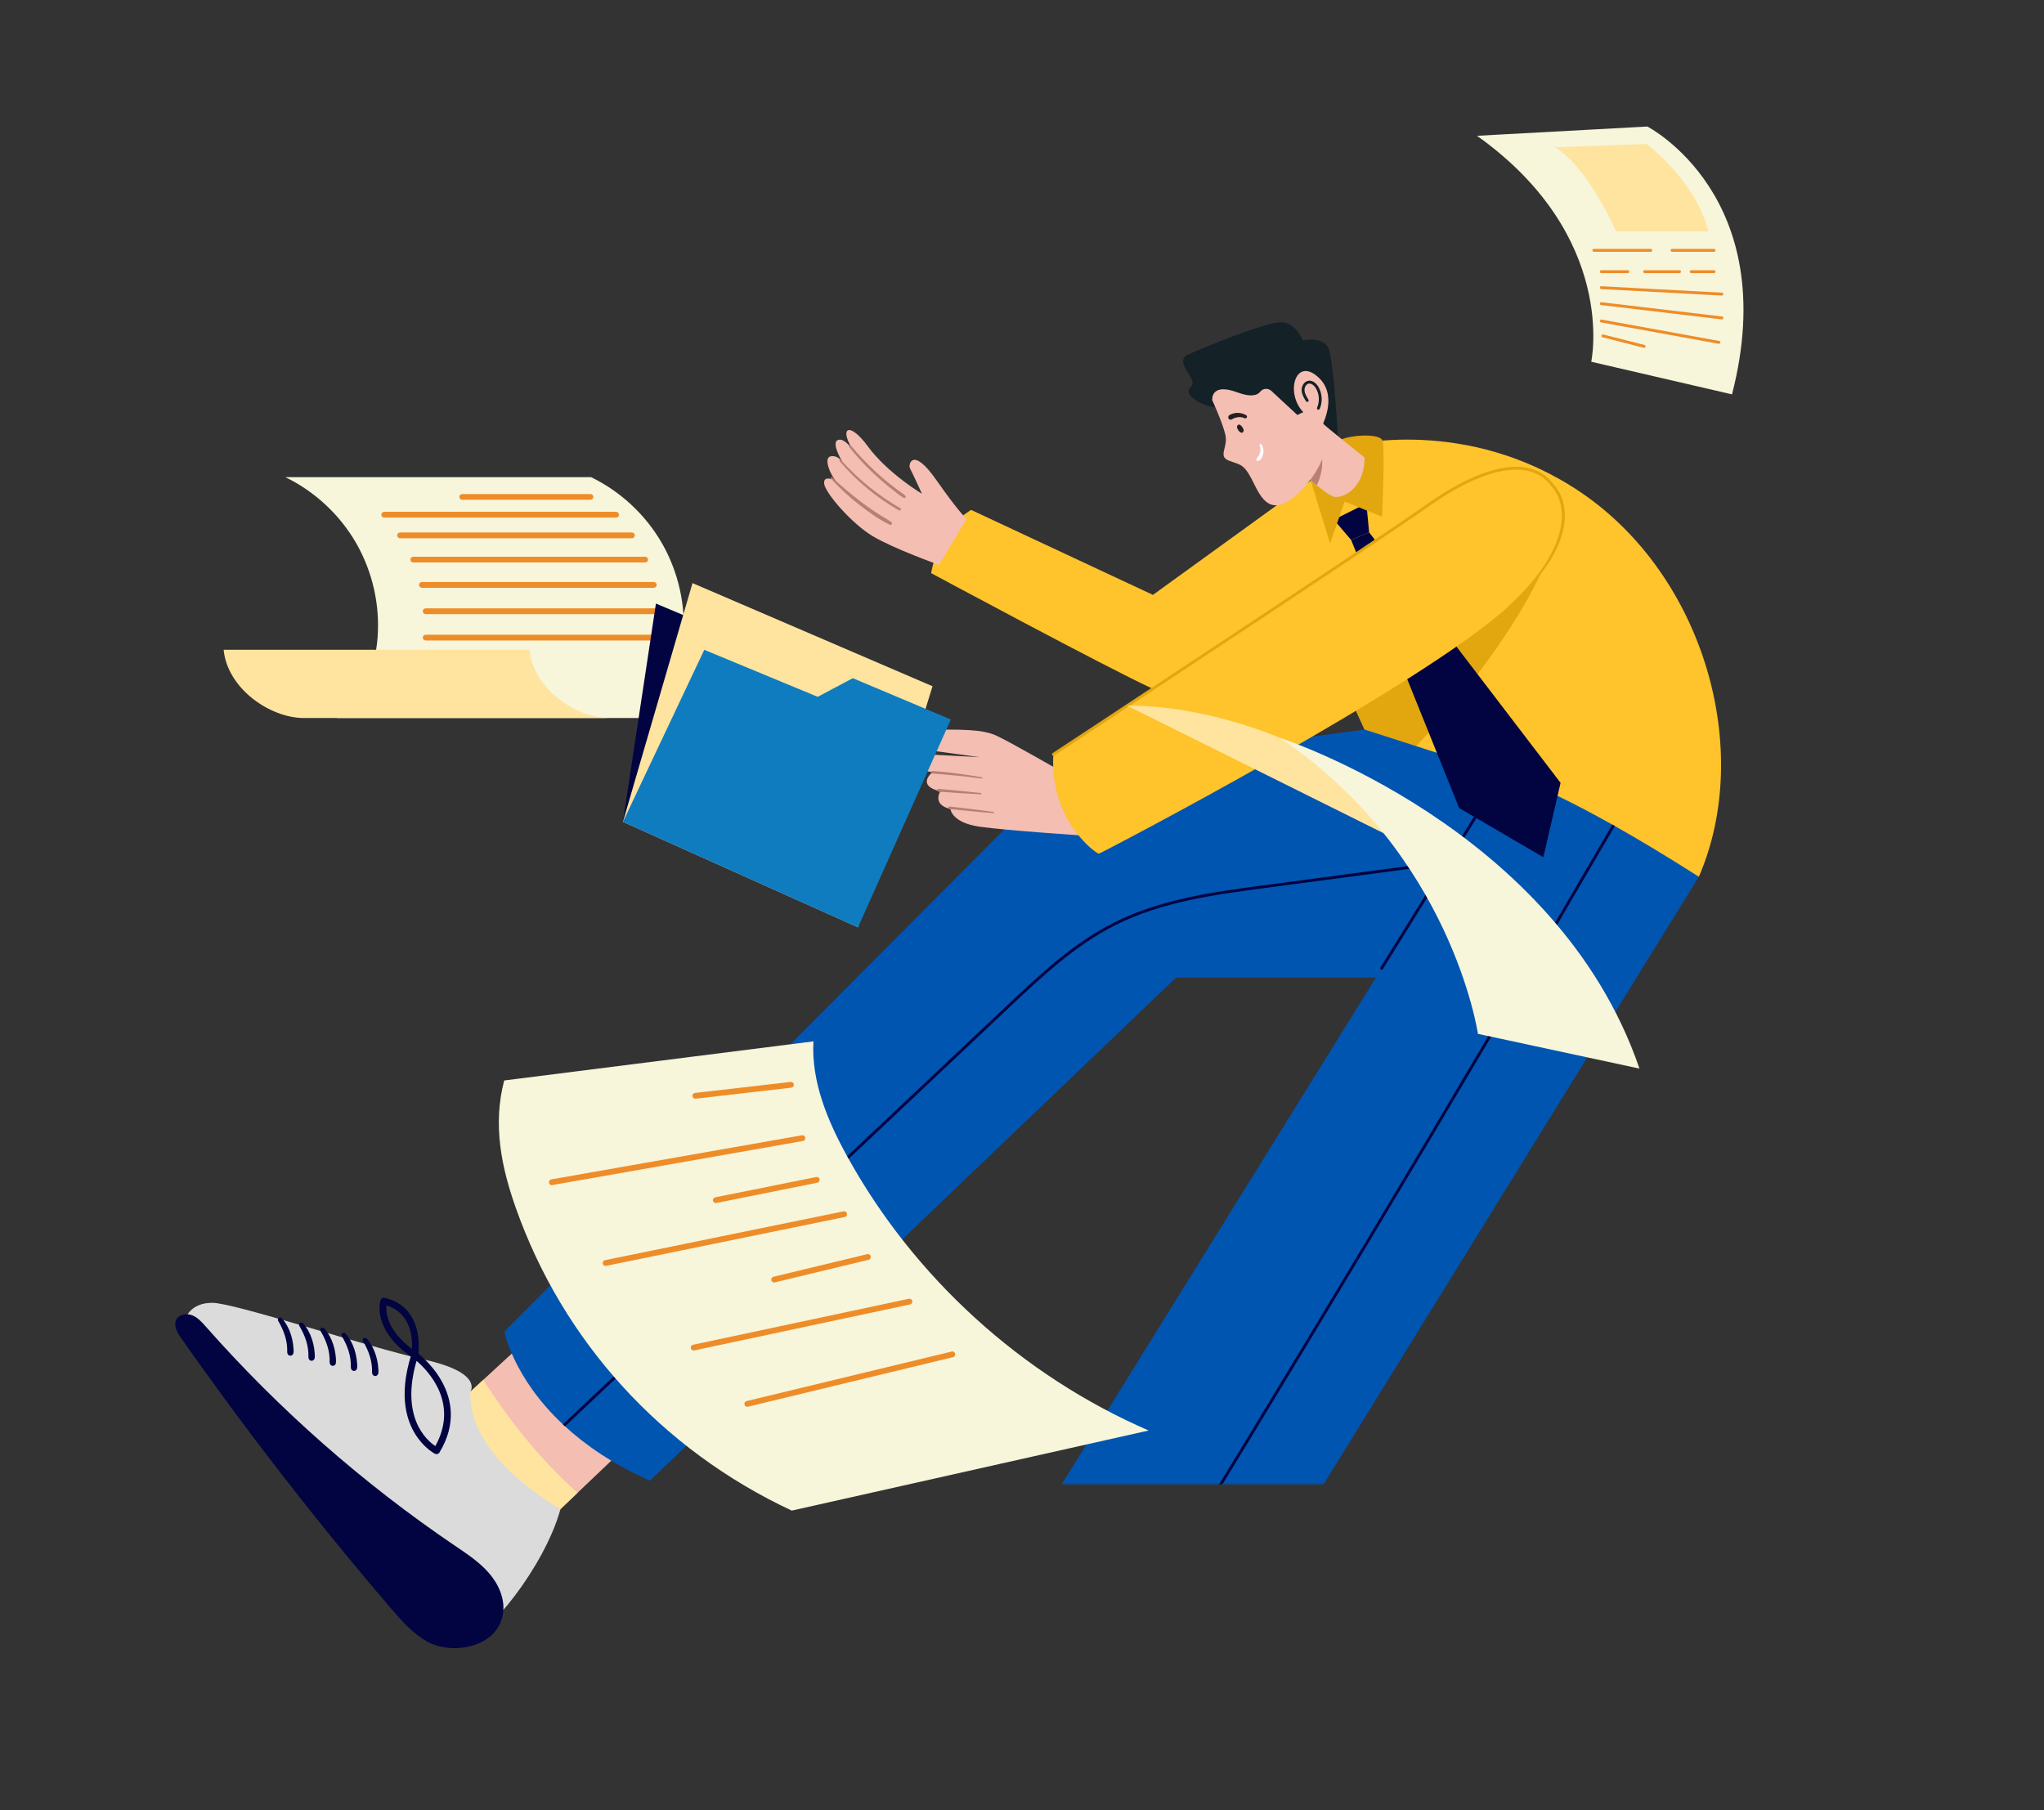 <?xml version="1.0" encoding="UTF-8"?> <svg xmlns="http://www.w3.org/2000/svg" width="840" height="744" viewBox="0 0 840 744" fill="none"><rect x="0" y="0" width="840" height="744" fill="#333333" stroke="none"/><mask id="mask0_772_1101" style="mask-type:alpha" maskUnits="userSpaceOnUse" x="1" y="5" width="831" height="739"><path d="M30.206 138.213C30.96 126.429 39.858 116.779 51.542 115.073L803.136 5.311C820.59 2.762 835.124 18.603 831.085 35.773L700.534 590.725C697.878 602.018 687.8 610 676.199 610H402.299C393.44 610 385.242 614.689 380.75 622.325L353.125 669.287C347.204 679.354 335.102 683.979 323.976 680.428L287.761 668.871C278.46 665.902 268.087 668.891 261.354 675.962C98.337 847.137 127.411 644.177 26.363 613.719C12.542 609.553 0.781 597.809 1.703 583.403L30.206 138.213Z" fill="#0055B1"></path></mask><g mask="url(#mask0_772_1101)"><path d="M545.234 264.594C552.667 282.234 561.725 302.105 569.7 319.142C580.587 342.361 589.441 360.348 589.441 360.348H698.157C720.746 308.222 700.236 236.605 649.606 202.322C602.774 170.615 554.663 183.141 554.519 183.021C554.519 183.021 532.12 204.698 530.221 218.98C529.462 224.69 536.135 242.982 545.239 264.599L545.234 264.594Z" fill="#FFC32C"></path><path d="M545.234 264.595C552.667 282.234 561.725 302.105 569.699 319.142C619.38 270.578 633.99 233.804 633.99 233.804L545.229 264.595H545.234Z" fill="#E2A60F"></path><path d="M545.757 192.435L473.811 244.492L399.11 209.579C399.11 209.579 386.185 216.285 382.656 235.554C382.656 235.554 454.991 274.486 473.756 283.09C492.525 291.695 532.323 260.089 553.565 244.769C589.612 218.781 574.964 166.91 545.753 192.431L545.757 192.435Z" fill="#FFC32C"></path><path d="M225.385 624.95L237.351 613.539L257.486 594.358C252.953 572.833 218.207 549.049 218.207 549.049L198.595 567.114L189.514 575.482C180.067 614.002 225.389 624.95 225.389 624.95H225.385Z" fill="#F4BEB2"></path><path d="M225.385 624.95L237.352 613.539C218.596 597.025 204.717 576.821 198.595 567.114L189.514 575.482C180.067 614.002 225.39 624.95 225.39 624.95H225.385Z" fill="#FFE49F"></path><path d="M230.336 620.23C230.336 620.23 191.932 599.252 193.344 571.944C193.344 571.944 198.61 564.192 174.607 558.857C150.61 553.522 96.386 535.452 87.203 535.452C78.02 535.452 76.242 541.972 76.242 541.972C76.242 541.972 189.422 669.082 194.164 671.448C198.906 673.819 223.542 644.862 230.336 620.23Z" fill="#DBDBDB"></path><path d="M171.74 591.042C175.07 595.613 178.7 597.47 178.784 597.512C179.437 597.831 180.224 597.6 180.599 596.979C195.038 573.13 171.495 555.968 171.254 555.801C170.888 555.542 170.425 555.472 169.999 555.611C169.573 555.755 169.244 556.088 169.105 556.514C163.455 574.167 167.327 584.99 171.74 591.042ZM178.9 594.33C175.25 591.89 164.507 582.471 171.18 559.321C175.866 563.322 188.749 576.557 178.9 594.33Z" fill="#020441"></path><path d="M160.112 549.262C162.173 552.096 165.216 555.111 169.661 558.107C170.055 558.371 170.555 558.417 170.99 558.237C171.426 558.051 171.741 557.658 171.824 557.19C171.861 556.996 175.107 537.365 158.052 533.387C157.343 533.22 156.63 533.623 156.403 534.313C156.283 534.679 154.263 541.232 160.117 549.267L160.112 549.262ZM169.295 554.411C159.066 546.743 158.547 539.407 158.83 536.499C168.888 539.694 169.546 549.818 169.295 554.411Z" fill="#020441"></path><path d="M150.719 550.171C152.419 552.083 153.646 554.394 154.415 556.834C154.799 558.052 155.091 559.307 155.276 560.572C155.364 561.169 155.429 561.771 155.466 562.373C155.508 563.049 155.605 563.85 155.443 564.513C155.096 565.916 153.22 565.869 152.947 564.443C152.836 563.864 152.919 563.225 152.891 562.632C152.863 562.03 152.813 561.424 152.734 560.826C152.595 559.733 152.363 558.659 152.048 557.603C151.382 555.376 150.391 553.264 149.21 551.263C148.598 550.231 149.914 549.268 150.715 550.171H150.719Z" fill="#020441"></path><path d="M142.005 548.087C143.704 549.999 144.931 552.31 145.7 554.75C146.084 555.968 146.376 557.223 146.561 558.488C146.649 559.085 146.714 559.687 146.751 560.289C146.793 560.965 146.89 561.766 146.728 562.429C146.381 563.832 144.505 563.785 144.232 562.359C144.121 561.78 144.204 561.141 144.176 560.548C144.149 559.946 144.098 559.34 144.019 558.742C143.88 557.649 143.648 556.575 143.334 555.519C142.667 553.292 141.676 551.18 140.495 549.179C139.884 548.147 141.199 547.184 142 548.087H142.005Z" fill="#020441"></path><path d="M133.288 546.003C134.987 547.915 136.214 550.226 136.983 552.667C137.368 553.884 137.659 555.139 137.845 556.404C137.933 557.001 137.997 557.603 138.034 558.205C138.076 558.881 138.173 559.682 138.011 560.345C137.664 561.748 135.788 561.701 135.515 560.275C135.404 559.696 135.487 559.057 135.46 558.464C135.432 557.862 135.381 557.256 135.302 556.658C135.163 555.565 134.932 554.491 134.617 553.435C133.95 551.208 132.959 549.096 131.778 547.095C131.167 546.063 132.482 545.1 133.283 546.003H133.288Z" fill="#020441"></path><path d="M124.573 543.914C126.272 545.826 127.5 548.137 128.268 550.578C128.653 551.796 128.944 553.051 129.13 554.315C129.218 554.912 129.283 555.514 129.32 556.116C129.361 556.792 129.458 557.593 129.296 558.256C128.949 559.659 127.073 559.613 126.8 558.186C126.689 557.607 126.773 556.968 126.745 556.376C126.717 555.773 126.666 555.167 126.587 554.569C126.448 553.477 126.217 552.402 125.902 551.346C125.235 549.119 124.244 547.007 123.063 545.007C122.452 543.974 123.767 543.011 124.568 543.914H124.573Z" fill="#020441"></path><path d="M115.858 541.83C117.558 543.742 118.785 546.053 119.553 548.494C119.938 549.712 120.23 550.967 120.415 552.231C120.503 552.828 120.568 553.43 120.605 554.032C120.646 554.708 120.744 555.509 120.582 556.172C120.234 557.575 118.359 557.529 118.086 556.102C117.974 555.523 118.058 554.884 118.03 554.292C118.002 553.689 117.951 553.083 117.872 552.486C117.733 551.393 117.502 550.318 117.187 549.262C116.52 547.035 115.529 544.923 114.348 542.923C113.737 541.89 115.052 540.927 115.853 541.83H115.858Z" fill="#020441"></path><path d="M206.769 662.779C207.501 656.861 204.796 650.943 200.874 646.446C196.956 641.954 191.899 638.634 186.963 635.29C149.23 609.723 114.734 579.377 84.564 545.21C82.924 543.357 81.206 541.422 78.895 540.542C76.585 539.662 73.51 540.241 72.412 542.459C71.227 544.858 72.82 547.645 74.357 549.841C101.249 588.166 129.984 625.2 160.427 660.77C164.873 665.961 169.472 671.222 175.408 674.607C185.897 680.585 205.005 677.052 206.764 662.779H206.769Z" fill="#020441"></path><path d="M207.292 547.266C207.292 547.266 210.756 566.082 231.317 585.407C231.605 585.666 231.901 585.939 232.197 586.212C240.709 594.025 252.032 601.883 267.096 608.552L483.346 401.758H617.346C665.221 401.758 675.691 360.339 675.691 360.339C675.691 360.339 671.135 354.727 660.757 346.224C660.354 345.891 659.937 345.548 659.511 345.191C650.133 337.652 636.352 328.001 617.346 318.04L560.78 299.841C560.78 299.841 438 315.549 428.539 325.019C419.064 334.48 207.288 547.257 207.288 547.257L207.292 547.266Z" fill="#0055B1"></path><path d="M231.318 585.406C231.605 585.665 231.901 585.939 232.198 586.212L414.702 414.085C427.998 401.549 441.742 388.573 458.363 380.228C477.498 370.601 499.045 367.739 519.88 364.965L660.762 346.233C660.359 345.899 659.942 345.557 659.516 345.2L519.713 363.789C498.786 366.577 477.155 369.452 457.83 379.163C441.057 387.606 427.238 400.628 413.883 413.219L231.318 585.406Z" fill="#020441"></path><path d="M404.163 689.967L463.327 717.021L473.501 700.887L484.139 684.016C482.059 661.117 428.845 648.627 428.845 648.627L415.018 671.8L404.167 689.963L404.163 689.967Z" fill="#F07384"></path><path d="M404.163 689.967L463.328 717.021L473.502 700.887C465.277 695.96 446.948 685.753 415.013 671.805L404.163 689.967Z" fill="#FFE49F"></path><path d="M470.579 705.509H451.435C444.072 705.509 427.15 670.902 409.409 681.159C391.673 691.417 312.651 758.829 304.436 768.457C296.22 778.084 296.79 792.25 334.175 792.25C365.754 792.25 444.827 764.567 468.625 755.963C472.677 754.499 475.201 750.466 474.761 746.182L470.579 705.504V705.509Z" fill="#0F7CBF"></path><path d="M418.297 714.366C423.951 714.366 427.591 712.523 427.675 712.482C428.318 712.143 428.592 711.37 428.314 710.703C417.538 684.988 389.803 693.921 389.525 694.013C389.099 694.157 388.77 694.49 388.636 694.916C388.502 695.342 388.576 695.806 388.84 696.167C399.783 711.129 410.809 714.366 418.302 714.366H418.297ZM425.169 710.513C421.052 712.028 407.109 715.167 392.322 696.139C398.319 694.708 416.597 692.087 425.169 710.513Z" fill="#020441"></path><path d="M377.679 699.164C381.185 699.164 385.408 698.483 390.447 696.654C390.891 696.492 391.225 696.117 391.331 695.654C391.438 695.191 391.304 694.709 390.975 694.366C390.836 694.223 376.883 680.038 363.625 691.486C363.073 691.958 362.981 692.778 363.402 693.366C363.629 693.681 367.737 699.169 377.675 699.169L377.679 699.164ZM387.251 694.774C375.03 698.529 368.797 694.63 366.607 692.69C375.109 686.443 383.681 691.87 387.251 694.774Z" fill="#020441"></path><path d="M372.886 707.291C375.433 707.046 378.027 707.412 380.449 708.227C381.662 708.634 382.847 709.139 383.977 709.732C384.514 710.014 385.038 710.315 385.547 710.639C386.121 711.005 386.821 711.394 387.261 711.917C388.191 713.024 387.048 714.515 385.737 713.895C385.205 713.645 384.737 713.2 384.241 712.876C383.736 712.543 383.218 712.232 382.69 711.941C381.722 711.413 380.722 710.963 379.68 710.598C377.489 709.824 375.197 709.384 372.886 709.157C371.691 709.042 371.691 707.412 372.886 707.296V707.291Z" fill="#020441"></path><path d="M366.07 713.108C368.617 712.862 371.21 713.228 373.632 714.043C374.845 714.45 376.031 714.955 377.161 715.548C377.698 715.83 378.221 716.131 378.731 716.456C379.305 716.821 380.004 717.21 380.444 717.734C381.375 718.841 380.231 720.332 378.921 719.711C378.388 719.461 377.92 719.017 377.425 718.692C376.92 718.359 376.401 718.049 375.873 717.757C374.906 717.229 373.905 716.78 372.863 716.414C370.673 715.641 368.381 715.201 366.07 714.974C364.875 714.858 364.875 713.228 366.07 713.112V713.108Z" fill="#020441"></path><path d="M359.253 718.929C361.8 718.683 364.394 719.049 366.816 719.864C368.029 720.272 369.214 720.777 370.344 721.369C370.882 721.652 371.405 721.953 371.914 722.277C372.489 722.643 373.188 723.032 373.628 723.555C374.559 724.662 373.415 726.153 372.104 725.532C371.572 725.282 371.104 724.838 370.608 724.514C370.104 724.18 369.585 723.87 369.057 723.578C368.089 723.05 367.089 722.601 366.047 722.235C363.857 721.462 361.564 721.022 359.253 720.795C358.059 720.679 358.059 719.049 359.253 718.933V718.929Z" fill="#020441"></path><path d="M352.437 724.745C354.984 724.5 357.577 724.866 359.999 725.681C361.213 726.088 362.398 726.593 363.528 727.186C364.065 727.468 364.589 727.769 365.098 728.093C365.672 728.459 366.371 728.848 366.811 729.371C367.742 730.478 366.598 731.969 365.288 731.349C364.755 731.099 364.288 730.654 363.792 730.33C363.287 729.997 362.769 729.686 362.241 729.395C361.273 728.867 360.273 728.418 359.231 728.052C357.04 727.278 354.748 726.838 352.437 726.611C351.242 726.496 351.242 724.866 352.437 724.75V724.745Z" fill="#020441"></path><path d="M345.621 730.562C348.168 730.316 350.761 730.682 353.183 731.497C354.396 731.905 355.582 732.409 356.712 733.002C357.249 733.285 357.772 733.586 358.282 733.91C358.856 734.276 359.555 734.665 359.995 735.188C360.926 736.295 359.782 737.786 358.471 737.165C357.939 736.915 357.471 736.471 356.976 736.147C356.471 735.813 355.952 735.503 355.424 735.211C354.456 734.683 353.456 734.234 352.414 733.868C350.224 733.095 347.931 732.655 345.621 732.428C344.426 732.312 344.426 730.682 345.621 730.566V730.562Z" fill="#020441"></path><path d="M478.637 751.248C478.378 750.267 479.536 731.868 473.15 730.488C466.764 729.108 438.71 749.002 387.598 767.29C336.487 785.577 317.842 787.383 302.296 784.077C302.296 784.077 303.76 794.885 325.9 796.488C348.041 798.09 484.125 772.004 478.637 751.244V751.248Z" fill="#020441"></path><path d="M415.675 643.339C425.895 660.445 442.789 672.199 458.173 679.923C458.529 680.099 458.895 680.28 459.252 680.456C477.238 689.324 492.872 692.681 492.872 692.681L698.156 360.343C684.764 351.794 673.321 344.968 663.637 339.499C663.295 339.309 662.947 339.106 662.605 338.916C629.674 320.443 617.351 318.049 617.351 318.049L415.675 643.334V643.339Z" fill="#0055B1"></path><path d="M567.823 398.525C568.022 398.525 568.216 398.423 568.327 398.243L617.851 318.364C618.022 318.086 617.939 317.72 617.661 317.549C617.383 317.378 617.017 317.461 616.846 317.739L567.323 397.617C567.151 397.895 567.235 398.261 567.512 398.433C567.61 398.493 567.716 398.521 567.827 398.521L567.823 398.525Z" fill="#020441"></path><path d="M458.173 679.923C458.529 680.099 458.895 680.28 459.252 680.456C528.637 567.934 597.253 453.485 663.633 339.5C663.29 339.31 662.943 339.106 662.6 338.916C596.207 452.925 527.59 567.373 458.173 679.919V679.923Z" fill="#020441"></path><path d="M435.162 316.475C435.162 316.475 415.981 305.467 409.827 302.499C403.672 299.53 394.776 299.864 380.05 299.864C365.323 299.864 373.02 307.125 380.49 308.162C387.959 309.2 402.575 311.177 402.575 311.177C402.575 311.177 380.49 310.08 364.559 309.089C348.629 308.098 357.09 313.812 364.559 314.803C372.029 315.794 383.236 317.332 383.236 317.332C383.236 317.332 376.206 322.824 386.422 325.241C386.422 325.241 382.907 330.733 390.599 332.493C390.599 332.493 391.039 338.134 402.575 339.764C414.11 341.394 443.447 343.279 443.447 343.279C443.447 343.279 449.069 326.158 435.158 316.47L435.162 316.475Z" fill="#F4BEB2"></path><path d="M383.157 316.878C390.001 317.327 396.79 318.295 403.542 319.467C403.899 319.527 403.741 320.041 403.394 319.99C396.679 319.031 389.918 318.448 383.157 317.915C382.481 317.86 382.472 316.836 383.157 316.883V316.878Z" fill="#B97F73"></path><path d="M385.699 324.209C391.492 324.709 397.267 325.306 403.046 325.931C403.389 325.968 403.403 326.482 403.046 326.464C397.258 326.149 391.478 325.811 385.699 325.371C384.935 325.311 384.935 324.144 385.699 324.209Z" fill="#B97F73"></path><path d="M390.256 331.479C396.276 332.16 402.287 332.85 408.289 333.679C408.59 333.721 408.52 334.226 408.215 334.202C402.218 333.739 396.239 333.133 390.256 332.526C389.575 332.457 389.575 331.405 390.256 331.484V331.479Z" fill="#B97F73"></path><path d="M397.267 213.238C397.267 213.238 394.697 211.4 384.777 197.261C374.862 183.123 373.209 191.102 373.941 192.436C374.677 193.77 378.901 202.953 378.901 202.953C378.901 202.953 364.762 194.506 356.681 183.489C348.6 172.472 344.562 176.251 350.99 185.564C350.99 185.564 346.952 179.451 344.196 180.919C341.441 182.387 346.586 190.468 346.586 190.468C346.586 190.468 344.748 186.981 341.446 187.532C338.139 188.083 341.446 195.428 343.465 197.632C343.465 197.632 338.324 194.877 338.69 198.734C339.056 202.592 350.078 215.262 358.705 220.402C367.337 225.542 385.884 232.155 385.884 232.155L397.271 213.238H397.267Z" fill="#F4BEB2"></path><path d="M349.545 183.007C352.829 186.925 356.358 190.658 360.118 194.122C361.952 195.812 363.846 197.437 365.791 198.998C366.879 199.869 367.981 200.721 369.102 201.545C370.079 202.267 371.177 202.911 372.061 203.745C372.533 204.189 371.936 204.87 371.399 204.606C370.246 204.032 369.208 203.119 368.18 202.346C367.199 201.605 366.226 200.846 365.267 200.072C363.276 198.465 361.345 196.789 359.47 195.043C355.668 191.505 352.148 187.699 348.916 183.633C348.568 183.193 349.17 182.563 349.541 183.007H349.545Z" fill="#B97F73"></path><path d="M345.576 189.042C352.62 196.919 360.83 203.606 369.986 208.876C370.564 209.21 370.046 210.103 369.462 209.775C360.233 204.518 351.934 197.655 345.067 189.551C344.77 189.204 345.266 188.695 345.576 189.042Z" fill="#B97F73"></path><path d="M341.993 196.192C345.693 199.721 349.643 203.046 353.704 206.148C355.677 207.658 357.701 209.098 359.771 210.469C361.901 211.881 364.156 213.104 366.273 214.53C366.967 214.998 366.37 215.998 365.62 215.642C361.044 213.479 356.747 210.256 352.755 207.172C348.67 204.013 344.961 200.503 341.479 196.697C341.168 196.354 341.65 195.868 341.988 196.187L341.993 196.192Z" fill="#B97F73"></path><path d="M561.516 206.921L548.161 213.599L555.269 221.925L562.66 218.785L561.516 206.921Z" fill="#020441"></path><path d="M562.66 218.785L641.33 321.749L634.254 352.318L599.647 332.104L555.269 221.925L562.66 218.785Z" fill="#020441"></path><path d="M567.967 212.39C567.967 212.39 569.222 184.077 568.157 181.09C567.092 178.098 555.825 178.654 550.995 180.687C546.165 182.715 538.547 197.155 538.547 197.155L546.596 223.356L552.602 206.115L567.963 212.395L567.967 212.39Z" fill="#E2A60F"></path><path d="M637.982 199.438C637.982 199.438 655.983 216.229 619.982 249.183C583.986 282.137 452.671 350.582 451.657 350.836C450.643 351.091 431.124 337.147 432.897 310.024C432.897 310.024 562.943 224.491 586.774 207.685C610.604 190.88 629.364 187.717 637.982 199.438Z" fill="#FFC32C"></path><path d="M432.898 310.617C433.01 310.617 433.125 310.584 433.223 310.519C434.524 309.663 563.551 224.792 587.113 208.171C587.381 207.981 587.446 207.611 587.256 207.342C587.066 207.074 586.696 207.009 586.432 207.199C562.884 223.81 433.871 308.672 432.574 309.528C432.301 309.709 432.222 310.075 432.403 310.348C432.519 310.519 432.709 310.617 432.898 310.617Z" fill="#E2A60F"></path><path d="M619.981 249.776C620.125 249.776 620.269 249.725 620.384 249.618C635.389 235.883 643.02 223.245 643.076 212.062C643.118 203.513 638.579 199.183 638.389 199.002C629.665 187.124 610.701 190.083 586.435 207.199C586.166 207.389 586.102 207.76 586.292 208.028C586.481 208.297 586.852 208.362 587.116 208.172C610.78 191.482 629.146 188.425 637.505 199.79C637.621 199.91 641.941 204.069 641.89 212.103C641.839 219.55 637.894 232.79 619.546 249.586C619.662 249.716 619.824 249.781 619.986 249.781L619.981 249.776Z" fill="#E2A60F"></path><path d="M549.797 179.214C549.797 179.214 548.107 149.164 546.088 143.547C544.068 137.93 535.423 139.944 535.423 139.944C535.423 139.944 532.686 132.451 526.346 132.451C520.006 132.451 494.934 142.681 488.308 145.71C481.681 148.733 493.063 156.083 489.317 159.111C485.571 162.135 494.624 167.253 499.463 167.359C504.303 167.466 520.872 164.011 520.872 164.011C520.872 164.011 545.439 182.178 549.797 179.219V179.214Z" fill="#142126"></path><path d="M503.593 178.769C504.746 183.91 500.375 187.508 505.006 189.309C509.637 191.115 511.049 190.462 514.513 197.145C517.977 203.827 522.478 217.076 538.552 197.145C538.552 197.145 539.654 198.164 541.164 199.437C543.442 201.359 546.661 203.841 548.439 204.221C551.394 204.86 560.785 201.266 560.785 188.027C560.785 188.027 543.942 174.662 543.808 174.138C543.688 173.629 550.111 161.806 541.113 154.48C532.115 147.154 528.258 161.806 535.593 169.392L533.148 170.545L522.511 160.681C521.181 159.445 519.056 159.528 517.94 160.954C516.764 162.45 514.189 163.385 508.599 161.297C497.286 157.06 498.189 164.502 498.189 164.502C498.189 164.502 502.426 173.629 503.589 178.769H503.593Z" fill="#F4BEB2"></path><path d="M541.808 168.383C542.035 168.383 542.252 168.249 542.349 168.027C543.623 165.132 543.401 161.65 541.775 158.945C540.946 157.565 539.432 156.199 537.672 156.491C535.824 156.797 534.806 158.825 534.917 160.529C535.028 162.205 535.963 163.701 536.714 164.905C536.885 165.183 537.255 165.266 537.529 165.095C537.806 164.924 537.89 164.553 537.719 164.275C537.005 163.127 536.19 161.826 536.102 160.45C536.024 159.26 536.714 157.852 537.867 157.663C539.029 157.468 540.159 158.561 540.761 159.557C542.197 161.941 542.391 165.003 541.266 167.55C541.132 167.851 541.27 168.198 541.571 168.332C541.65 168.365 541.729 168.383 541.812 168.383H541.808Z" fill="#142126"></path><path d="M508.364 175.19C509.253 173.296 510.953 175.778 511.129 176.894C510.545 179.334 508.165 176.561 508.364 175.19Z" fill="#231F20"></path><path d="M504.771 171.296C504.919 170.545 506.012 170.198 506.651 169.99C507.257 169.791 507.901 169.693 508.54 169.689C509.786 169.679 511.05 170.013 512.125 170.643C512.453 170.837 512.569 171.277 512.379 171.606C512.171 171.962 511.763 172.018 511.416 171.861C510.995 171.671 510.471 171.523 510.055 171.467C509.869 171.444 509.582 171.43 509.355 171.435C509.226 171.435 509.101 171.439 508.976 171.448C508.911 171.453 508.846 171.458 508.786 171.467C508.772 171.467 508.702 171.476 508.67 171.481C508.179 171.555 507.693 171.689 507.225 171.856C507.197 171.865 507.174 171.874 507.156 171.879C507.109 171.898 507.063 171.921 507.021 171.939C506.892 172 506.767 172.064 506.642 172.138C506.53 172.203 506.428 172.277 506.317 172.338C506.035 172.5 505.752 172.523 505.438 172.453C504.914 172.333 504.687 171.777 504.78 171.296H504.771Z" fill="#231F20"></path><path d="M516.408 188.518C516.709 188.055 516.991 187.758 517.287 187.291C517.561 186.851 517.7 186.48 517.839 185.98C517.964 185.517 518.01 185.077 517.987 184.595C517.987 184.526 517.973 184.456 517.973 184.392C517.973 184.369 517.978 184.234 517.987 184.211C517.978 184.1 517.95 183.984 517.922 183.878C517.866 183.637 517.792 183.396 517.695 183.169C517.468 182.65 518.167 182.201 518.473 182.715C519.112 183.794 519.344 185.021 519.168 186.263C519.006 187.411 518.394 188.87 517.292 189.402C516.755 189.666 516.033 189.101 516.412 188.522L516.408 188.518Z" fill="white"></path><path d="M538.553 197.145C538.553 197.145 539.655 198.164 541.164 199.438C544.073 193.172 543.299 188.777 543.299 188.777C541.993 192.612 538.553 197.145 538.553 197.145Z" fill="#B97F73"></path><path d="M264.098 295.103C274.615 287.939 279.811 274.885 280.807 262.196C281.858 248.752 278.769 235.013 272.063 223.315C265.358 211.617 255.063 202.008 242.93 196.122H117.284C129.417 202.008 139.712 211.617 146.417 223.315C153.123 235.013 156.216 248.752 155.16 262.196C154.169 274.885 148.974 287.939 138.452 295.103H264.098Z" fill="#F7F5DA"></path><path d="M264.098 295.104C264.098 295.104 264.497 295.104 250.548 295.104C236.6 295.104 219.104 283.008 217.553 267.063H91.907C93.458 283.008 110.949 295.104 124.902 295.104C138.855 295.104 138.452 295.104 138.452 295.104H264.098Z" fill="#FFE49F"></path><path d="M189.97 205.417H242.656C243.314 205.417 243.842 204.884 243.842 204.231C243.842 203.578 243.309 203.046 242.656 203.046H189.97C189.313 203.046 188.785 203.578 188.785 204.231C188.785 204.884 189.317 205.417 189.97 205.417Z" fill="#EE8C28"></path><path d="M157.892 212.733H253.191C253.849 212.733 254.377 212.201 254.377 211.548C254.377 210.895 253.844 210.362 253.191 210.362H157.892C157.234 210.362 156.706 210.895 156.706 211.548C156.706 212.201 157.239 212.733 157.892 212.733Z" fill="#EE8C28"></path><path d="M164.403 221.226H259.703C260.361 221.226 260.889 220.694 260.889 220.041C260.889 219.388 260.356 218.855 259.703 218.855H164.403C163.746 218.855 163.218 219.388 163.218 220.041C163.218 220.694 163.75 221.226 164.403 221.226Z" fill="#EE8C28"></path><path d="M169.827 231.179H265.127C265.785 231.179 266.312 230.646 266.312 229.993C266.312 229.34 265.78 228.808 265.127 228.808H169.827C169.17 228.808 168.642 229.34 168.642 229.993C168.642 230.646 169.174 231.179 169.827 231.179Z" fill="#EE8C28"></path><path d="M173.388 241.575H268.688C269.345 241.575 269.873 241.043 269.873 240.39C269.873 239.737 269.34 239.204 268.688 239.204H173.388C172.73 239.204 172.202 239.737 172.202 240.39C172.202 241.043 172.735 241.575 173.388 241.575Z" fill="#EE8C28"></path><path d="M174.939 252.407H270.238C270.896 252.407 271.424 251.875 271.424 251.222C271.424 250.569 270.891 250.036 270.238 250.036H174.939C174.281 250.036 173.753 250.569 173.753 251.222C173.753 251.875 174.286 252.407 174.939 252.407Z" fill="#EE8C28"></path><path d="M174.939 263.243H270.238C270.896 263.243 271.424 262.711 271.424 262.058C271.424 261.405 270.891 260.872 270.238 260.872H174.939C174.281 260.872 173.753 261.405 173.753 262.058C173.753 262.711 174.286 263.243 174.939 263.243Z" fill="#EE8C28"></path><path d="M677.015 52.005C677.015 52.005 732.744 80.693 711.784 162.086L653.93 148.675C653.93 148.675 665.109 97.253 607 55.811L677.02 52L677.015 52.005Z" fill="#F7F5DA"></path><path d="M676.659 59.178C676.659 59.178 696.873 74.196 702.078 95.155H664.174C664.174 95.155 653.027 69.139 639.051 60.516L676.659 59.178Z" fill="#FFE49F"></path><path d="M687.149 103.478H704.39C704.718 103.478 704.982 103.214 704.982 102.885C704.982 102.556 704.718 102.292 704.39 102.292H687.149C686.82 102.292 686.556 102.556 686.556 102.885C686.556 103.214 686.82 103.478 687.149 103.478Z" fill="#EE8C28"></path><path d="M655.011 103.478H678.388C678.717 103.478 678.98 103.214 678.98 102.885C678.98 102.556 678.717 102.292 678.388 102.292H655.011C654.682 102.292 654.418 102.556 654.418 102.885C654.418 103.214 654.682 103.478 655.011 103.478Z" fill="#EE8C28"></path><path d="M707.617 121.474C707.932 121.474 708.191 121.228 708.21 120.913C708.228 120.584 707.978 120.307 707.65 120.288L658.108 117.63C657.761 117.611 657.501 117.866 657.483 118.19C657.464 118.519 657.714 118.797 658.043 118.815L707.585 121.474C707.585 121.474 707.608 121.474 707.617 121.474Z" fill="#EE8C28"></path><path d="M695.04 112.243H704.39C704.718 112.243 704.982 111.979 704.982 111.65C704.982 111.322 704.718 111.058 704.39 111.058H695.04C694.711 111.058 694.447 111.322 694.447 111.65C694.447 111.979 694.711 112.243 695.04 112.243Z" fill="#EE8C28"></path><path d="M675.901 112.243H690.22C690.549 112.243 690.812 111.979 690.812 111.65C690.812 111.322 690.549 111.058 690.22 111.058H675.901C675.572 111.058 675.308 111.322 675.308 111.65C675.308 111.979 675.572 112.243 675.901 112.243Z" fill="#EE8C28"></path><path d="M658.081 112.243H668.964C669.293 112.243 669.557 111.979 669.557 111.65C669.557 111.322 669.293 111.058 668.964 111.058H658.081C657.752 111.058 657.488 111.322 657.488 111.65C657.488 111.979 657.752 112.243 658.081 112.243Z" fill="#EE8C28"></path><path d="M707.618 131.267C707.914 131.267 708.169 131.045 708.206 130.744C708.248 130.42 708.012 130.124 707.688 130.087L658.146 124.21C657.822 124.173 657.525 124.404 657.488 124.729C657.447 125.053 657.683 125.349 658.007 125.386L707.549 131.263C707.572 131.263 707.595 131.263 707.618 131.263V131.267Z" fill="#EE8C28"></path><path d="M706.399 141.312C706.681 141.312 706.931 141.113 706.982 140.826C707.042 140.502 706.825 140.196 706.505 140.136L658.186 131.337C657.867 131.282 657.552 131.49 657.496 131.814C657.436 132.138 657.654 132.444 657.973 132.504L706.292 141.303C706.329 141.307 706.366 141.312 706.399 141.312Z" fill="#EE8C28"></path><path d="M675.678 142.96C675.942 142.96 676.183 142.779 676.252 142.511C676.336 142.191 676.141 141.872 675.821 141.788L658.877 137.472C658.557 137.389 658.238 137.584 658.155 137.903C658.071 138.223 658.266 138.542 658.585 138.626L675.53 142.942C675.581 142.955 675.627 142.96 675.678 142.96Z" fill="#EE8C28"></path><path d="M325.378 620.85C271.905 595.857 231.343 551.34 211.935 496.334C206.248 480.218 202.335 462.445 207.211 444.069L334.288 428C333.362 444.625 340.137 460.704 348.176 475.282C375.624 525.046 419.909 565.321 472.049 587.934L325.378 620.85Z" fill="#F7F5DA"></path><path d="M285.751 451.567C285.798 451.567 285.844 451.567 285.89 451.557L325.197 447.033C325.85 446.959 326.318 446.371 326.239 445.718C326.165 445.065 325.586 444.602 324.924 444.676L285.617 449.2C284.964 449.274 284.496 449.862 284.575 450.515C284.644 451.122 285.159 451.567 285.751 451.567Z" fill="#EE8C28"></path><path d="M226.785 487.076C226.854 487.076 226.924 487.072 226.993 487.058L329.971 468.937C330.615 468.821 331.05 468.21 330.934 467.562C330.819 466.918 330.207 466.487 329.559 466.599L226.581 484.719C225.938 484.835 225.502 485.446 225.618 486.095C225.72 486.669 226.22 487.076 226.785 487.076Z" fill="#EE8C28"></path><path d="M294.147 494.45C294.226 494.45 294.305 494.44 294.384 494.426L335.895 486.086C336.539 485.956 336.956 485.331 336.826 484.688C336.696 484.044 336.076 483.632 335.427 483.757L293.916 492.097C293.272 492.227 292.855 492.852 292.985 493.496C293.101 494.061 293.592 494.45 294.147 494.45Z" fill="#EE8C28"></path><path d="M248.872 520.281C248.95 520.281 249.029 520.271 249.113 520.258L347.14 500.187C347.784 500.058 348.196 499.428 348.066 498.784C347.936 498.14 347.302 497.728 346.668 497.858L248.64 517.928C247.996 518.058 247.584 518.688 247.714 519.331C247.83 519.892 248.325 520.281 248.876 520.281H248.872Z" fill="#EE8C28"></path><path d="M318.144 527.083C318.237 527.083 318.33 527.074 318.422 527.051L356.961 517.761C357.6 517.608 357.989 516.965 357.836 516.33C357.683 515.691 357.044 515.302 356.405 515.455L317.866 524.745C317.227 524.897 316.838 525.541 316.991 526.176C317.121 526.717 317.607 527.083 318.144 527.083Z" fill="#EE8C28"></path><path d="M285.056 555.044C285.139 555.044 285.222 555.035 285.306 555.016L374.016 536.108C374.659 535.969 375.067 535.34 374.928 534.701C374.789 534.061 374.159 533.654 373.52 533.788L284.81 552.696C284.166 552.835 283.759 553.465 283.898 554.104C284.018 554.66 284.509 555.044 285.056 555.044Z" fill="#EE8C28"></path><path d="M307.1 578.176C307.192 578.176 307.285 578.167 307.377 578.144L391.646 557.786C392.285 557.634 392.674 556.99 392.521 556.355C392.369 555.721 391.716 555.327 391.091 555.48L306.822 575.838C306.183 575.991 305.794 576.634 305.946 577.269C306.076 577.811 306.562 578.176 307.1 578.176Z" fill="#EE8C28"></path><path d="M355.186 284.086L269.564 248.066L255.996 337.786L352.611 381.136L355.186 284.086Z" fill="#020441"></path><path d="M352.611 381.136L383.23 282.048L284.592 239.652L255.996 337.786L352.611 381.136Z" fill="#FFE49F"></path><path d="M390.76 295.71L352.61 381.136L255.995 337.786L289.431 267.067L336.05 286.392L350.466 278.723L390.76 295.71Z" fill="#0F7CBF"></path><path d="M525.965 303.244C525.965 303.244 495.512 289.815 463.239 290.037L568.588 342.431C568.588 342.431 561.896 320.036 525.965 303.244Z" fill="#FFE49F"></path><path d="M525.964 303.244C525.964 303.244 639.815 339.916 673.76 439.189L607.371 424.908C607.371 424.908 596.558 350.706 525.964 303.244Z" fill="#F7F5DA"></path></g></svg> 